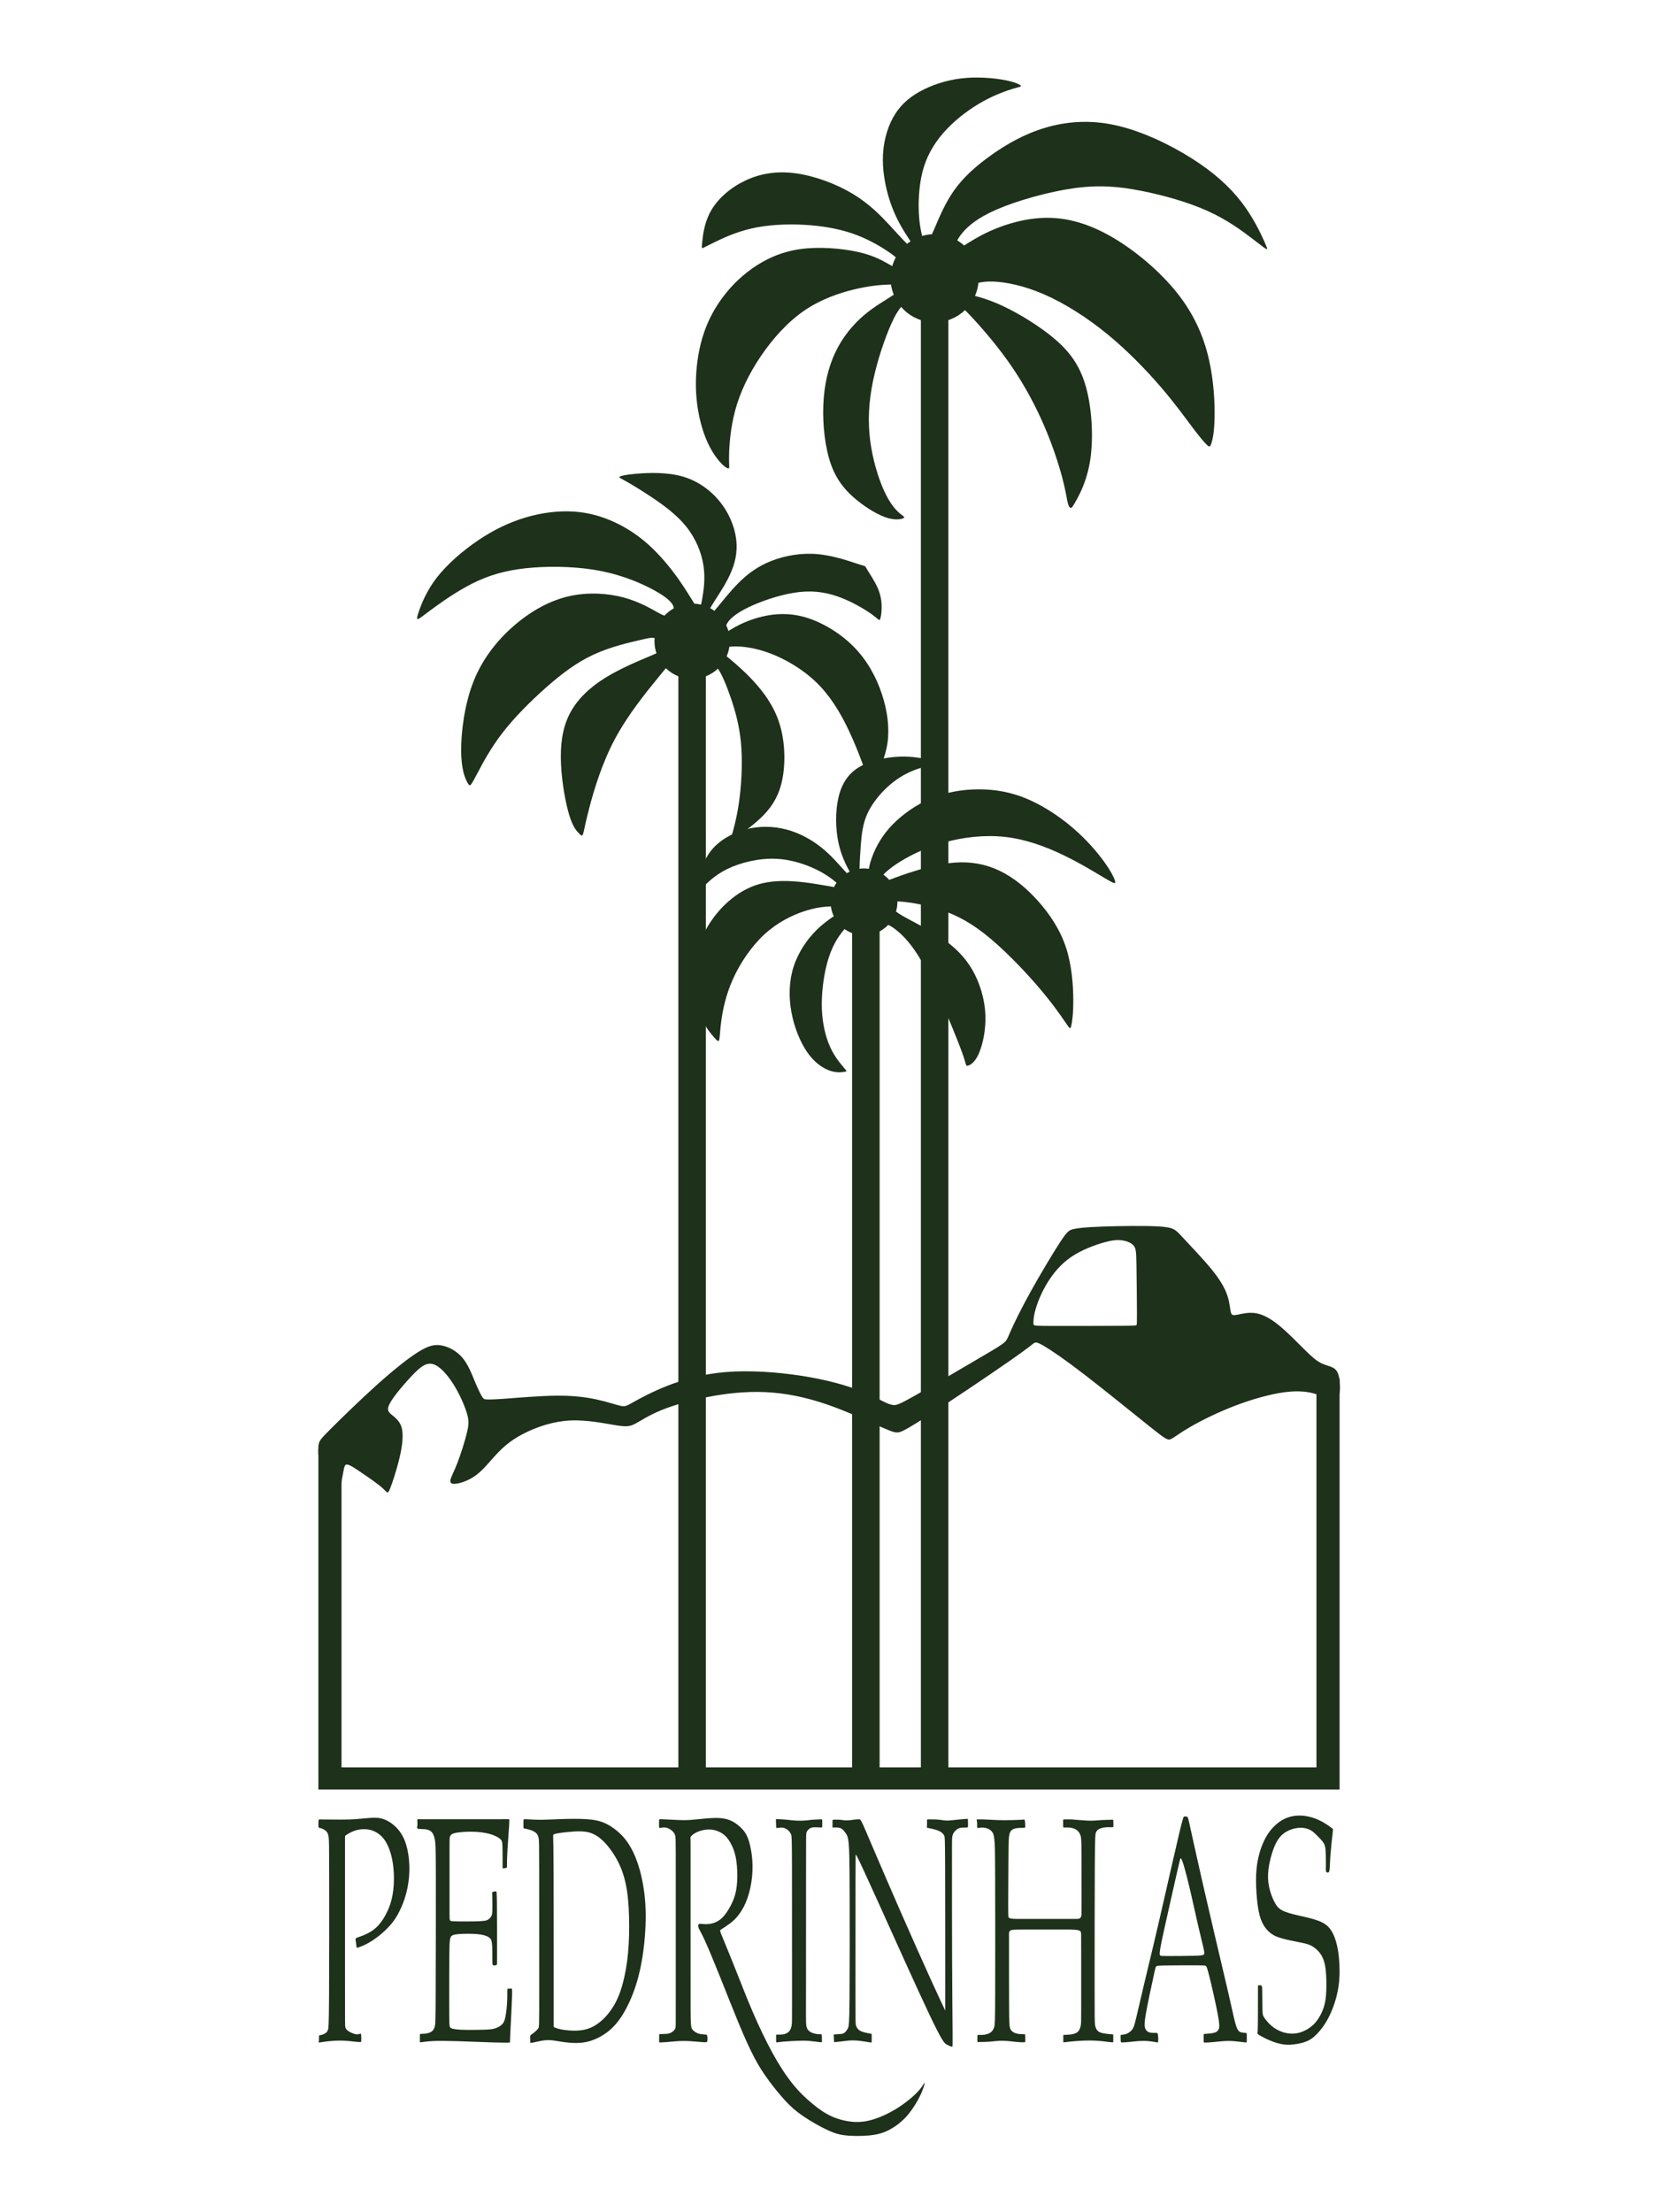 <?xml version="1.0" encoding="UTF-8" standalone="no"?>
<!-- Created with Inkscape (http://www.inkscape.org/) -->

<svg
   version="1.1"
   id="svg1"
   width="1133.858"
   height="1511.811"
   viewBox="0 0 1133.858 1511.811"
   sodipodi:docname="logo_pedrinhas_branco.svg"
   inkscape:version="1.3 (0e150ed, 2023-07-21)"
   xmlns:inkscape="http://www.inkscape.org/namespaces/inkscape"
   xmlns:sodipodi="http://sodipodi.sourceforge.net/DTD/sodipodi-0.dtd"
   xmlns:xlink="http://www.w3.org/1999/xlink"
   xmlns="http://www.w3.org/2000/svg"
   xmlns:svg="http://www.w3.org/2000/svg">
  <sodipodi:namedview
     id="namedview1"
     pagecolor="#ffffff"
     bordercolor="#000000"
     borderopacity="0.25"
     inkscape:showpageshadow="2"
     inkscape:pageopacity="0.0"
     inkscape:pagecheckerboard="true"
     inkscape:deskcolor="#d1d1d1"
     inkscape:zoom="0.15610416"
     inkscape:cx="570.13215"
     inkscape:cy="755.90554"
     inkscape:window-width="1680"
     inkscape:window-height="997"
     inkscape:window-x="0"
     inkscape:window-y="205"
     inkscape:window-maximized="1"
     inkscape:current-layer="g1">
    <inkscape:page
       x="0"
       y="0"
       inkscape:label="1"
       id="page1"
       width="1133.858"
       height="1511.811"
       margin="0"
       bleed="0" />
  </sodipodi:namedview>
  <g
     id="g1"
     inkscape:groupmode="layer"
     inkscape:label="1">
    <path
       id="path2"
       d="m 337.111,820.225 c 1.623,-0.892 2.734,-1.439 3.593,-1.702 1.373,1.482 2.976,2.748 4.752,3.742 -0.011,0.28 -0.058,0.571 -0.146,0.872 -0.641,2.163 -3.471,4.833 -9.64,8.251 -6.168,3.418 -15.675,7.584 -26.89,9.88 -11.215,2.296 -24.14,2.724 -35.061,1.922 -10.921,-0.801 -19.84,-2.83 -28.465,-6.729 -8.625,-3.898 -16.956,-9.666 -22.19,-13.458 -5.234,-3.792 -7.37,-5.608 -8.438,-6.115 -1.068,-0.507 -1.068,0.294 0.214,4.005 1.282,3.712 3.845,10.334 9.106,17.116 5.261,6.782 13.218,13.725 21.202,19.119 7.984,5.394 15.995,9.239 24.246,11.696 8.251,2.457 16.742,3.525 24.46,3.071 7.717,-0.454 14.66,-2.43 21.149,-5.421 6.489,-2.991 12.523,-6.996 18.104,-12.123 5.581,-5.127 10.708,-11.375 14.687,-16.983 3.792,-5.344 6.541,-10.106 8.224,-12.691 1.176,-0.069 2.323,-0.243 3.433,-0.513 0.163,0.716 0.354,1.701 0.6,3.085 0.641,3.605 1.656,9.907 0.667,16.716 -0.988,6.809 -3.979,14.126 -8.919,20.267 -4.94,6.142 -11.83,11.108 -17.704,15.034 -5.875,3.925 -10.735,6.809 -13.512,8.358 -2.777,1.549 -3.471,1.762 -2.804,2.163 0.667,0.4 2.697,0.988 8.625,1.495 5.928,0.507 15.755,0.934 24.086,-1.575 8.331,-2.51 15.167,-7.957 19.813,-14.34 4.647,-6.382 7.103,-13.698 7.37,-20.241 0.267,-6.542 -1.655,-12.31 -4.486,-17.811 -2.83,-5.501 -6.569,-10.735 -8.411,-13.859 -0.241,-0.408 -0.449,-0.779 -0.628,-1.118 0.736,-0.404 1.442,-0.855 2.116,-1.349 0.284,0.315 0.597,0.672 0.941,1.078 2.564,3.017 6.889,8.678 11.616,13.378 4.726,4.699 9.853,8.438 16.636,11.108 6.783,2.67 15.221,4.272 23.766,3.498 8.545,-0.774 17.197,-3.925 21.095,-5.18 3.899,-1.255 3.044,-0.614 4.086,-2.403 1.042,-1.789 3.979,-6.008 5.634,-9.8 1.655,-3.792 2.029,-7.156 2.003,-10.067 -0.027,-2.911 -0.454,-5.367 -0.881,-6.088 -0.427,-0.721 -0.854,0.294 -4.059,2.617 -3.204,2.323 -9.186,5.955 -15.568,8.464 -6.382,2.51 -13.165,3.899 -21.282,3.071 -8.118,-0.828 -17.571,-3.872 -24.273,-6.836 -6.702,-2.964 -10.654,-5.848 -12.497,-8.278 -0.535,-0.706 -0.892,-1.374 -1.116,-1.979 0.439,-0.937 0.804,-1.915 1.089,-2.927 0.649,0.318 1.646,1.021 3.338,1.968 2.911,1.629 7.878,3.979 14.099,5.447 6.222,1.469 13.699,2.056 22.083,-0.401 8.385,-2.457 17.677,-7.957 24.647,-14.98 6.97,-7.023 11.616,-15.568 14.499,-24.219 2.884,-8.652 4.006,-17.41 2.938,-25.047 -1.068,-7.637 -4.326,-14.152 -6.168,-17.517 -1.843,-3.365 -2.27,-3.578 -2.59,-3.445 -0.321,0.134 -0.534,0.614 -2.297,5.447 -1.762,4.833 -5.074,14.019 -9.293,22.777 -4.219,8.758 -9.346,17.09 -16.316,23.792 -6.969,6.702 -15.781,11.776 -23.445,14.687 -7.663,2.911 -14.179,3.658 -18.425,3.578 -0.969,-0.018 -1.819,-0.08 -2.559,-0.174 -0.253,-1.713 -0.732,-3.353 -1.404,-4.889 0.443,-0.364 0.945,-0.774 1.507,-1.239 3.391,-2.804 8.999,-7.61 14.179,-13.618 5.18,-6.008 9.933,-13.218 12.257,-22.644 2.323,-9.426 2.216,-21.069 -0.374,-29.56 -2.59,-8.492 -7.664,-13.832 -12.444,-17.945 -4.78,-4.112 -9.266,-6.996 -11.242,-7.851 -1.976,-0.855 -1.442,0.32 -0.454,3.898 0.988,3.578 2.43,9.559 3.365,17.651 0.935,8.091 1.362,18.291 0.534,27.103 -0.828,8.812 -2.911,16.235 -5.18,22.858 -2.228,6.501 -4.636,12.23 -6.618,15.014 -3.455,-3.249 -8.106,-5.24 -13.223,-5.24 -5.233,0 -9.979,2.083 -13.456,5.464 -0.714,-0.799 -2.028,-2.435 -5.208,-6.346 -4.887,-6.008 -14.179,-17.384 -20.828,-29.774 -6.649,-12.39 -10.655,-25.795 -12.951,-34.42 -2.297,-8.625 -2.884,-12.47 -3.391,-14.152 -0.507,-1.682 -0.934,-1.202 -2.11,-0.027 -1.175,1.175 -3.097,3.044 -5.02,9.293 -1.922,6.248 -3.845,16.876 -4.272,26.436 -0.427,9.56 0.641,18.051 4.326,25.368 3.685,7.316 9.987,13.458 18.078,18.532 8.091,5.074 17.971,9.079 23.525,11.429 1.197,0.507 2.193,0.936 3.017,1.312 -0.658,1.943 -1.014,4.026 -1.014,6.192 0,0.534 0.022,1.062 0.065,1.585 -1.329,0.466 -2.898,0.077 -7.568,-0.999 -5.447,-1.255 -15.114,-3.445 -23.846,-7.503 -8.732,-4.059 -16.529,-9.987 -24.487,-17.037 -7.957,-7.05 -16.075,-15.221 -22.11,-23.045 -6.035,-7.824 -9.987,-15.301 -12.363,-19.787 -2.377,-4.486 -3.178,-5.981 -3.792,-6.676 -0.614,-0.694 -1.042,-0.588 -2.136,1.629 -1.095,2.216 -2.857,6.542 -2.884,15.915 -0.027,9.373 1.682,23.792 6.542,35.809 4.86,12.016 12.871,21.629 21.549,28.919 8.678,7.29 18.025,12.257 27.691,14.366 9.666,2.11 19.653,1.362 27.584,-0.774 7.931,-2.136 13.805,-5.661 17.303,-7.584"
       style="fill:#1e311a;fill-opacity:1;fill-rule:evenodd;stroke:none"
       transform="matrix(1.333,0,0,-1.333,0,1511.811)" />
    <path
       id="path3"
       d="m 347.818,794.911 h 14.099 V 224.859 h -14.099 z"
       style="fill:#1e311a;fill-opacity:1;fill-rule:evenodd;stroke:none"
       transform="matrix(1.333,0,0,-1.333,0,1511.811)" />
    <path
       id="path4"
       d="m 436.899,671.865 h 14.099 V 224.859 h -14.099 z"
       style="fill:#1e311a;fill-opacity:1;fill-rule:evenodd;stroke:none"
       transform="matrix(1.333,0,0,-1.333,0,1511.811)" />
    <path
       id="path5"
       d="m 472.147,984.93 h 14.099 V 224.859 h -14.099 z"
       style="fill:#1e311a;fill-opacity:1;fill-rule:evenodd;stroke:none"
       transform="matrix(1.333,0,0,-1.333,0,1511.811)" />
    <path
       id="path6"
       d="m 442.988,688.924 c 0.852,0 1.689,-0.063 2.507,-0.183 0.258,1.498 0.699,3.365 1.549,5.741 1.442,4.032 4.059,9.533 8.732,14.9 4.673,5.367 11.402,10.601 18.772,14.153 7.37,3.551 15.381,5.421 23.846,5.848 8.464,0.427 17.384,-0.587 26.329,-4.032 8.945,-3.445 17.918,-9.319 25.127,-15.461 7.21,-6.141 12.657,-12.55 16.209,-17.464 3.551,-4.913 5.207,-8.331 5.661,-9.96 0.454,-1.629 -0.294,-1.469 -4.726,1.148 -4.433,2.617 -12.55,7.69 -21.683,12.097 -9.132,4.406 -19.279,8.144 -29.827,9.346 -10.548,1.202 -21.496,-0.134 -30.815,-2.671 -9.319,-2.537 -17.01,-6.275 -22.404,-9.533 -4.8,-2.899 -7.781,-5.417 -9.339,-7.103 1.094,-0.78 2.091,-1.685 2.973,-2.693 1.865,0.597 4.543,1.764 10.318,3.655 5.875,1.923 14.954,4.593 23.312,5.207 8.358,0.614 15.995,-0.828 23.098,-4.246 7.103,-3.418 13.672,-8.812 19.627,-15.488 5.955,-6.676 11.296,-14.633 14.313,-23.819 3.018,-9.186 3.712,-19.6 3.738,-26.89 0.027,-7.29 -0.614,-11.456 -1.068,-13.325 -0.454,-1.869 -0.721,-1.442 -3.071,2.003 -2.35,3.445 -6.782,9.907 -14.259,18.585 -7.477,8.678 -17.998,19.573 -27.237,26.783 -9.239,7.21 -17.197,10.735 -24.914,13.005 -7.717,2.27 -15.194,3.284 -19.199,3.471 -0.148,0.007 -0.291,0.012 -0.43,0.017 10e-4,-0.077 0.003,-0.155 0.003,-0.233 0,-1.727 -0.256,-3.394 -0.731,-4.965 0.823,-0.619 1.86,-1.308 3.171,-2.083 4.7,-2.777 12.906,-6.635 19.706,-11.155 6.8,-4.519 12.194,-9.7 16.146,-16.455 3.952,-6.756 6.462,-15.087 6.809,-23.151 0.347,-8.064 -1.469,-15.862 -3.525,-20.321 -2.056,-4.46 -4.352,-5.581 -5.421,-5.848 -1.068,-0.267 -0.908,0.32 -1.762,3.124 -0.854,2.804 -2.724,7.824 -6.622,17.304 -3.898,9.479 -9.826,23.418 -15.087,32.631 -5.261,9.212 -9.854,13.698 -12.978,16.235 -1.78,1.445 -3.084,2.258 -4.409,2.892 -3.123,-3.293 -7.541,-5.348 -12.438,-5.348 -3.72,0 -7.162,1.185 -9.972,3.198 -0.95,-1.108 -1.921,-2.345 -2.848,-3.706 -2.51,-3.685 -4.7,-8.278 -6.329,-14.713 -1.629,-6.436 -2.697,-14.713 -2.457,-22.19 0.241,-7.477 1.789,-14.152 3.952,-19.173 2.163,-5.02 4.94,-8.385 6.516,-10.281 1.575,-1.896 1.949,-2.323 2.109,-2.59 0.16,-0.267 0.107,-0.374 -1.255,-0.588 -1.362,-0.213 -4.032,-0.534 -7.477,0.721 -3.444,1.255 -7.663,4.085 -11.322,9.346 -3.658,5.261 -6.756,12.951 -8.171,20.828 -1.415,7.877 -1.148,15.941 1.228,23.231 2.377,7.29 6.863,13.806 11.616,18.532 3.129,3.112 6.375,5.448 8.927,7.161 -0.746,1.566 -1.261,3.263 -1.502,5.046 -3.222,-0.12 -7.872,-0.579 -13.674,-2.488 -6.248,-2.056 -13.832,-5.795 -20.481,-11.936 -6.649,-6.142 -12.364,-14.687 -15.995,-22.724 -3.632,-8.038 -5.18,-15.568 -5.955,-20.989 -0.774,-5.421 -0.774,-8.732 -1.095,-10.12 -0.32,-1.389 -0.961,-0.855 -2.911,1.388 -1.949,2.243 -5.207,6.195 -7.29,12.497 -2.083,6.302 -2.99,14.953 -2.243,23.258 0.748,8.305 3.152,16.262 8.599,24.086 5.448,7.824 13.938,15.514 24.299,18.452 10.36,2.937 22.59,1.121 30.147,-0.107 3.769,-0.613 6.375,-1.079 8.204,-1.423 0.382,0.775 0.822,1.516 1.312,2.219 -1.817,1.584 -4.551,3.724 -8.661,5.907 -5.581,2.964 -13.698,6.008 -22.43,6.382 -8.732,0.374 -18.078,-1.923 -24.754,-5.154 -6.676,-3.231 -10.681,-7.397 -13.004,-9.853 -2.323,-2.457 -2.964,-3.204 -3.124,-2.777 -0.16,0.427 0.16,2.03 1.068,6.088 0.908,4.059 2.404,10.574 6.489,15.781 4.086,5.207 10.761,9.105 17.756,10.975 6.996,1.869 14.313,1.709 21.042,-0.08 6.729,-1.789 12.871,-5.207 17.883,-9.226 5.013,-4.019 8.895,-8.641 11.512,-11.524 0.552,-0.608 1.047,-1.139 1.491,-1.601 0.467,0.28 0.949,0.538 1.443,0.773 -1.617,2.974 -4.269,8.058 -5.706,14.69 -1.522,7.023 -1.682,15.781 -0.134,22.858 1.549,7.076 4.806,12.47 10.601,15.995 5.795,3.525 14.126,5.18 20.962,5.421 6.836,0.24 12.177,-0.935 15.194,-1.709 3.018,-0.774 3.712,-1.148 3.685,-1.468 -0.027,-0.321 -0.774,-0.588 -2.937,-1.148 -2.163,-0.561 -5.741,-1.415 -9.613,-3.044 -3.872,-1.629 -8.037,-4.032 -12.203,-7.771 -4.165,-3.738 -8.331,-8.812 -10.708,-13.992 -2.377,-5.18 -2.964,-10.467 -3.391,-15.781 -0.375,-4.668 -0.627,-9.355 -0.664,-12.544 0.742,0.098 1.5,0.15 2.269,0.15"
       style="fill:#1e311a;fill-opacity:1;fill-rule:evenodd;stroke:none"
       transform="matrix(1.333,0,0,-1.333,0,1511.811)" />
    <path
       id="path7"
       d="m 490.799,1010.884 c 1.256,-0.754 2.433,-1.626 3.515,-2.601 3.006,1.882 7.644,4.889 13.878,7.648 7.904,3.498 18.372,6.596 29.079,6.542 10.708,-0.054 21.656,-3.258 33.379,-10.148 11.723,-6.889 24.22,-17.463 32.898,-28.385 8.679,-10.921 13.539,-22.19 16.209,-33.672 2.67,-11.482 3.151,-23.178 2.964,-30.708 -0.187,-7.53 -1.041,-10.895 -1.629,-12.71 -0.587,-1.816 -0.908,-2.083 -2.27,-0.801 -1.362,1.282 -3.765,4.112 -7.504,9.079 -3.738,4.967 -8.812,12.07 -16.155,20.615 -7.343,8.545 -16.956,18.532 -27.424,27.104 -10.467,8.572 -21.79,15.728 -32.15,20.267 -10.361,4.54 -19.76,6.462 -26.356,6.676 -3.089,0.1 -5.563,-0.175 -7.568,-0.633 -0.245,-2.372 -0.857,-4.636 -1.778,-6.733 2.814,-0.733 6.608,-1.81 11.269,-3.796 8.144,-3.471 18.932,-9.72 27.317,-16.369 8.385,-6.649 14.366,-13.698 17.811,-24.753 3.445,-11.055 4.352,-26.115 2.964,-37.25 -1.388,-11.135 -5.074,-18.345 -7.183,-22.217 -2.11,-3.872 -2.643,-4.406 -3.177,-4.272 -0.534,0.134 -1.068,0.935 -1.575,3.204 -0.507,2.27 -0.988,6.008 -2.777,12.684 -1.789,6.676 -4.887,16.289 -9.186,26.249 -4.299,9.96 -9.8,20.267 -16.262,29.8 -6.462,9.533 -13.886,18.292 -19.76,24.7 -1.613,1.76 -3.11,3.343 -4.543,4.745 -4.054,-3.866 -9.544,-6.24 -15.588,-6.24 -6.863,0 -13.011,3.062 -17.154,7.893 -1.772,-2.057 -3.345,-4.828 -5.092,-8.747 -3.284,-7.37 -7.183,-18.799 -9.373,-29.426 -2.19,-10.628 -2.67,-20.455 -1.442,-30.174 1.228,-9.72 4.166,-19.333 7.077,-25.768 2.911,-6.435 5.794,-9.693 7.824,-11.482 2.029,-1.789 3.204,-2.11 2.296,-2.644 -0.908,-0.534 -3.898,-1.282 -8.331,0.053 -4.433,1.335 -10.307,4.753 -15.648,9.106 -5.34,4.352 -10.147,9.64 -13.218,18.131 -3.071,8.492 -4.406,20.187 -4.005,30.575 0.401,10.387 2.537,19.466 6.222,27.183 3.685,7.717 8.919,14.073 14.606,18.906 5.688,4.833 11.829,8.144 15.167,10.441 l 0.12,0.083 c -0.668,1.654 -1.147,3.405 -1.408,5.226 -0.395,-0.002 -0.819,-0.009 -1.276,-0.022 -3.765,-0.107 -9.693,-0.587 -17.41,-2.43 -7.717,-1.842 -17.224,-5.047 -25.795,-10.921 -8.572,-5.875 -16.209,-14.42 -22.27,-23.365 -6.061,-8.946 -10.547,-18.292 -13.084,-27.558 -2.537,-9.266 -3.124,-18.452 -3.204,-23.579 -0.08,-5.127 0.347,-6.195 -0.187,-6.355 -0.534,-0.16 -2.029,0.587 -4.246,3.018 -2.216,2.43 -5.154,6.542 -7.583,12.63 -2.43,6.088 -4.353,14.152 -4.86,22.777 -0.507,8.625 0.401,17.811 2.457,25.849 2.056,8.037 5.261,14.927 9.64,21.282 4.38,6.355 9.933,12.177 16.716,16.957 6.782,4.78 14.793,8.518 24.593,9.88 9.8,1.362 21.389,0.347 29.394,-1.422 8.005,-1.769 12.427,-4.292 15.818,-6.215 0.687,-0.389 1.331,-0.753 1.93,-1.085 0.449,1.574 1.065,3.079 1.826,4.492 -1.189,1.05 -2.766,2.215 -4.909,3.615 -4.085,2.671 -10.227,6.195 -17.517,8.678 -7.29,2.483 -15.728,3.925 -24.754,4.406 -9.025,0.481 -18.639,3e-4 -26.943,-1.922 -8.304,-1.923 -15.301,-5.287 -19.306,-7.263 -4.006,-1.976 -5.02,-2.563 -5.554,-2.751 -0.534,-0.187 -0.587,0.027 -0.24,3.418 0.347,3.391 1.095,9.96 4.62,15.995 3.525,6.035 9.827,11.536 17.223,15.087 7.397,3.551 15.888,5.154 25.741,3.872 9.854,-1.282 21.069,-5.447 29.614,-10.601 8.545,-5.154 14.419,-11.295 18.932,-16.155 3.998,-4.306 6.927,-7.605 8.862,-9.453 0.572,0.459 1.166,0.891 1.782,1.294 -0.291,0.443 -0.632,0.958 -1.03,1.564 -2.056,3.124 -5.634,8.625 -8.412,15.861 -2.777,7.237 -4.753,16.209 -4.753,24.406 0,8.198 1.976,15.621 5.127,21.416 3.151,5.795 7.477,9.96 13.485,13.351 6.008,3.391 13.699,6.008 21.709,6.943 8.011,0.935 16.342,0.187 21.736,-0.801 5.394,-0.988 7.851,-2.216 8.572,-2.831 0.721,-0.614 -0.294,-0.614 -3.712,-1.629 -3.418,-1.014 -9.239,-3.044 -15.514,-6.515 -6.275,-3.471 -13.004,-8.385 -18.452,-14.073 -5.447,-5.688 -9.613,-12.149 -11.936,-19.6 -2.323,-7.45 -2.804,-15.888 -2.617,-22.137 0.187,-6.248 1.042,-10.307 1.709,-13.111 l 0.023,-0.097 c 1.609,0.476 3.293,0.777 5.03,0.882 0.38,0.815 0.794,1.743 1.249,2.794 2.163,4.994 5.234,12.737 10,19.52 4.766,6.783 11.228,12.604 19.026,18.158 7.797,5.554 16.93,10.842 27.558,14.046 10.628,3.204 22.751,4.326 36.102,1.415 13.351,-2.911 27.931,-9.853 39.28,-17.037 11.349,-7.183 19.466,-14.606 25.421,-22.323 5.955,-7.717 9.747,-15.728 11.642,-19.947 1.896,-4.219 1.896,-4.646 0.935,-4.086 -0.961,0.561 -2.884,2.11 -7.557,5.661 -4.673,3.551 -12.096,9.106 -22.163,13.672 -10.067,4.566 -22.777,8.144 -34.18,10.387 -11.402,2.243 -21.496,3.151 -34.527,1.335 -13.031,-1.816 -28.999,-6.355 -39.36,-10.815 -10.361,-4.459 -15.114,-8.838 -17.811,-12.07 -1.275,-1.528 -2.091,-2.799 -2.627,-3.872"
       style="fill:#1e311a;fill-opacity:1;fill-rule:evenodd;stroke:none"
       transform="matrix(1.333,0,0,-1.333,0,1511.811)" />
    <path
       id="path8"
       d="m 169.493,359.442 c -2.19,0.694 -4.219,12.283 -5.287,19.947 -1.068,7.663 -1.175,11.402 -0.908,13.698 0.267,2.296 0.908,3.151 6.088,8.331 5.181,5.18 14.9,14.687 23.499,22.43 8.598,7.744 16.075,13.725 21.416,17.09 5.34,3.365 8.545,4.112 12.177,3.418 3.631,-0.694 7.69,-2.83 10.628,-6.302 2.937,-3.472 4.753,-8.278 6.302,-12.016 1.548,-3.739 2.83,-6.409 3.685,-7.797 0.855,-1.389 1.282,-1.496 2.564,-1.549 1.282,-0.053 3.418,-0.053 9.933,0.427 6.515,0.481 17.41,1.442 26.062,1.496 8.652,0.053 15.06,-0.801 20.401,-1.976 5.34,-1.175 9.613,-2.67 12.07,-3.204 2.457,-0.534 3.098,-0.107 6.515,1.816 3.418,1.923 9.613,5.341 17.677,8.492 8.064,3.151 17.998,6.035 29.907,6.996 11.909,0.961 25.795,-3e-4 37.598,-1.763 11.803,-1.762 21.522,-4.326 28.572,-6.836 7.05,-2.51 11.429,-4.967 14.312,-6.409 2.884,-1.442 4.273,-1.869 5.608,-1.923 1.335,-0.053 2.617,0.267 9.773,4.273 7.156,4.005 20.188,11.696 29.213,16.983 9.025,5.287 14.046,8.171 16.556,9.987 2.51,1.815 2.51,2.563 4.272,6.569 1.762,4.005 5.287,11.269 10.254,20.241 4.967,8.972 11.375,19.653 15.06,25.314 3.685,5.661 4.646,6.302 6.889,6.836 2.243,0.534 5.768,0.961 14.473,1.282 8.705,0.321 22.59,0.534 29.907,0.054 7.317,-0.481 8.064,-1.656 11.803,-5.714 3.739,-4.059 10.468,-11.002 14.954,-16.556 4.486,-5.554 6.729,-9.72 7.904,-13.351 1.175,-3.632 1.282,-6.729 1.709,-8.331 0.427,-1.602 1.175,-1.709 3.311,-1.282 2.136,0.427 5.661,1.389 9.4,0.801 3.738,-0.587 7.69,-2.724 12.176,-6.409 4.486,-3.685 9.506,-8.919 13.191,-12.55 3.685,-3.632 6.035,-5.661 8.598,-6.836 2.563,-1.175 5.34,-1.495 6.943,-3.044 1.602,-1.549 2.03,-4.326 2.243,-6.996 0.214,-2.671 0.214,-5.234 -0.854,-6.676 -1.068,-1.442 -3.204,-1.762 -5.127,-1.335 -1.922,0.427 -3.631,1.602 -6.889,2.564 -3.258,0.961 -8.064,1.709 -15.167,0.801 -7.103,-0.908 -16.503,-3.471 -25.475,-6.889 -8.972,-3.418 -17.517,-7.691 -23.071,-10.895 -5.554,-3.204 -8.118,-5.34 -9.827,-6.195 -1.709,-0.855 -2.564,-0.427 -10.468,5.875 -7.904,6.302 -22.857,18.478 -33.592,26.756 -10.735,8.278 -17.25,12.657 -20.935,14.847 -3.685,2.189 -4.539,2.189 -5.447,1.602 -0.908,-0.587 -1.869,-1.762 -12.764,-9.346 -10.895,-7.583 -31.723,-21.576 -42.885,-28.732 -11.162,-7.157 -12.657,-7.477 -13.886,-7.637 -1.228,-0.161 -2.189,-0.161 -8.278,2.51 -6.088,2.67 -17.303,8.011 -28.145,11.749 -10.841,3.738 -21.309,5.875 -31.616,6.355 -10.307,0.48 -20.453,-0.695 -29.746,-2.51 -9.293,-1.816 -17.732,-4.273 -23.927,-6.836 -6.195,-2.564 -10.147,-5.234 -12.925,-6.729 -2.777,-1.496 -4.379,-1.816 -9.827,-0.961 -5.447,0.854 -14.74,2.884 -23.445,2.51 -8.705,-0.374 -16.823,-3.151 -22.964,-6.141 -6.141,-2.991 -10.307,-6.195 -14.099,-10.094 -3.792,-3.899 -7.21,-8.492 -11.055,-11.482 -3.845,-2.991 -8.117,-4.38 -10.628,-4.7 -2.51,-0.321 -3.258,0.427 -2.937,1.976 0.32,1.549 1.709,3.898 3.471,8.438 1.762,4.539 3.899,11.269 4.967,15.701 1.068,4.433 1.068,6.569 -0.16,10.467 -1.228,3.899 -3.685,9.56 -6.836,14.526 -3.151,4.967 -6.996,9.239 -10.414,10.2 -3.418,0.961 -6.409,-1.388 -10.467,-5.607 -4.059,-4.219 -9.186,-10.307 -11.322,-13.939 -2.136,-3.631 -1.282,-4.806 0.427,-6.248 1.709,-1.442 4.272,-3.151 5.287,-6.676 1.015,-3.525 0.481,-8.865 -0.961,-15.114 -1.442,-6.249 -3.792,-13.405 -5.02,-16.396 -1.228,-2.991 -1.335,-1.816 -3.738,0.374 -2.403,2.189 -7.103,5.394 -10.788,7.904 -3.685,2.51 -6.355,4.326 -7.69,4.219 -1.335,-0.107 -1.335,-2.136 -2.51,-8.251 -1.175,-6.115 -3.525,-16.315 -5.715,-15.621 z m 371.168,94.93 c 8.705,-0.027 25.047,0.027 33.352,0.08 8.305,0.054 8.572,0.107 8.732,0.454 0.16,0.347 0.213,0.988 0.187,6.916 -0.027,5.928 -0.134,17.143 -0.24,23.712 -0.107,6.569 -0.213,8.491 -1.389,9.933 -1.175,1.442 -3.418,2.403 -5.875,2.777 -2.457,0.374 -5.127,0.161 -9.773,-1.175 -4.646,-1.335 -11.268,-3.792 -16.529,-7.397 -5.261,-3.605 -9.159,-8.358 -12.097,-13.164 -2.937,-4.807 -4.913,-9.667 -5.955,-13.165 -1.041,-3.498 -1.148,-5.634 -1.202,-6.863 -0.053,-1.228 -0.053,-1.549 0.48,-1.763 0.534,-0.213 1.602,-0.32 10.307,-0.347"
       style="fill:#1e311a;fill-opacity:1;fill-rule:evenodd;stroke:none"
       transform="matrix(1.333,0,0,-1.333,0,1511.811)" />
    <path
       id="path9"
       d="M 163.245,216.689 H 686.834 V 427.535 H 674.978 V 228.064 H 175.1 v 162.861 h -11.856 z"
       style="fill:#1e311a;fill-opacity:1;fill-rule:evenodd;stroke:none"
       transform="matrix(1.333,0,0,-1.333,0,1511.811)" />
    <path
       id="path10"
       d="m 175.067,201.288 c -2.976,-0.012 -6.787,0.012 -8.86,0.048 -2.072,0.036 -2.406,0.085 -2.601,0.012 -0.195,-0.073 -0.25,-0.266 -0.292,-0.665 -0.042,-0.399 -0.069,-1.003 -0.069,-1.631 0,-0.628 0.028,-1.281 0.111,-1.619 0.084,-0.338 0.223,-0.362 0.515,-0.41 0.292,-0.049 0.737,-0.121 1.391,-0.411 0.654,-0.29 1.516,-0.797 2.114,-1.438 0.598,-0.64 0.932,-1.413 1.126,-2.912 0.195,-1.498 0.251,-3.721 0.278,-19.876 0.028,-16.154 0.028,-46.24 -0.07,-61.706 -0.097,-15.466 -0.292,-16.312 -0.514,-17 -0.223,-0.689 -0.473,-1.221 -1.044,-1.679 -0.57,-0.459 -1.46,-0.846 -2.1,-1.039 -0.64,-0.193 -1.029,-0.193 -1.238,-0.266 -0.209,-0.073 -0.237,-0.218 -0.251,-0.363 -0.014,-0.145 -0.014,-0.29 -0.014,-0.761 0,-0.471 0,-1.269 -0.042,-1.704 -0.042,-0.435 -0.125,-0.507 -0.167,-0.592 -0.042,-0.085 -0.042,-0.181 0.084,-0.23 0.125,-0.048 0.375,-0.048 1.057,0.06 0.682,0.109 1.794,0.326 3.686,0.532 1.891,0.205 4.562,0.398 7.149,0.338 2.587,-0.06 5.091,-0.375 6.718,-0.556 1.628,-0.181 2.379,-0.23 2.768,-0.157 0.39,0.072 0.417,0.266 0.431,0.568 0.014,0.302 0.014,0.713 0.014,1.232 0,0.52 0,1.148 -0.04,1.592 -0.04,0.444 -0.12,0.704 -0.23,0.818 -0.109,0.114 -0.247,0.082 -0.61,-0.048 -0.363,-0.13 -0.952,-0.358 -1.942,-0.182 -0.99,0.176 -2.38,0.756 -3.354,1.336 -0.973,0.58 -1.53,1.16 -1.822,1.764 -0.292,0.604 -0.32,1.232 -0.334,3.552 -0.014,2.32 -0.014,6.332 -0.014,21.942 0,15.611 0,42.821 0,56.788 0,13.967 0,14.692 0,15.188 0,0.495 0,0.761 0.028,0.954 0.028,0.193 0.084,0.314 1.03,0.906 0.946,0.592 2.782,1.655 4.896,2.223 2.114,0.568 4.506,0.64 6.593,0.193 2.087,-0.447 3.866,-1.414 5.313,-2.597 1.446,-1.184 2.559,-2.586 3.588,-4.556 1.03,-1.97 1.976,-4.507 2.629,-7.6 0.654,-3.093 1.015,-6.742 1.002,-10.488 -0.014,-3.746 -0.404,-7.588 -1.377,-11.164 -0.974,-3.577 -2.531,-6.887 -4.228,-9.497 -1.697,-2.61 -3.533,-4.519 -5.661,-5.945 -2.128,-1.425 -4.548,-2.368 -5.995,-2.9 -1.447,-0.532 -1.919,-0.653 -2.17,-0.834 -0.25,-0.181 -0.278,-0.423 -0.223,-0.93 0.056,-0.508 0.195,-1.281 0.278,-1.994 0.084,-0.713 0.111,-1.365 0.209,-1.692 0.098,-0.326 0.265,-0.326 0.585,-0.254 0.32,0.072 0.793,0.217 2.045,0.737 1.251,0.52 3.283,1.414 5.87,3.142 2.587,1.728 5.73,4.289 8.22,7.02 2.49,2.731 4.325,5.63 5.869,8.965 1.544,3.335 2.796,7.105 3.561,10.959 0.765,3.854 1.043,7.793 0.903,11.587 -0.139,3.794 -0.695,7.443 -1.682,10.585 -0.987,3.141 -2.406,5.775 -4.368,7.963 -1.961,2.187 -4.465,3.927 -6.801,4.809 -2.337,0.882 -4.506,0.906 -6.927,0.761 -2.42,-0.145 -5.09,-0.459 -7.497,-0.64 -2.406,-0.182 -4.548,-0.23 -7.525,-0.242"
       style="fill:#1e311a;fill-opacity:1;fill-rule:evenodd;stroke:none"
       transform="matrix(1.333,0,0,-1.333,0,1511.811)" />
    <path
       id="path11"
       d="m 243.219,201.469 c -6.426,0 -14.882,0 -19.806,0 -4.924,0 -6.315,0 -7.205,0 -0.89,0 -1.28,0 -1.558,0 -0.278,0 -0.445,0 -0.542,0 -0.097,0 -0.125,0 -0.139,-0.121 -0.014,-0.121 -0.014,-0.363 0.014,-0.87 0.028,-0.508 0.084,-1.281 0.032,-1.924 -0.051,-0.644 -0.21,-1.158 -0.149,-1.485 0.061,-0.327 0.341,-0.468 0.782,-0.538 0.441,-0.07 1.043,-0.07 1.816,-0.093 0.774,-0.024 1.72,-0.069 2.637,-0.298 0.918,-0.229 1.808,-0.639 2.49,-1.534 0.681,-0.894 1.155,-2.272 1.446,-4.011 0.292,-1.74 0.403,-3.842 0.431,-18.958 0.028,-15.116 -0.028,-43.244 -0.083,-58.202 -0.056,-14.958 -0.111,-16.747 -0.445,-18.112 -0.334,-1.365 -0.946,-2.308 -1.961,-2.9 -1.015,-0.592 -2.434,-0.834 -3.45,-0.918 -1.015,-0.085 -1.627,-0.012 -1.933,-0.085 -0.306,-0.073 -0.306,-0.29 -0.306,-0.725 0,-0.435 0,-1.088 0,-1.643 0,-0.556 0,-1.015 -0.022,-1.315 -0.022,-0.3 -0.066,-0.441 0.018,-0.526 0.084,-0.085 0.294,-0.112 1.331,0.019 1.037,0.131 2.901,0.421 5.835,0.542 2.935,0.121 6.941,0.072 12.449,-0.097 5.508,-0.169 12.518,-0.459 17.122,-0.604 4.604,-0.145 6.802,-0.145 7.984,-0.145 1.183,0 1.349,0 1.432,0.229 0.084,0.23 0.084,0.689 0.084,1.184 0,0.495 0,1.027 0.223,5.437 0.223,4.41 0.668,12.699 0.796,16.821 0.128,4.122 -0.06,4.079 -0.283,4.056 -0.223,-0.022 -0.479,-0.022 -0.83,-0.022 -0.351,0 -0.796,0 -1.041,-0.073 -0.245,-0.073 -0.29,-0.218 -0.29,-1.308 0,-1.09 0.045,-3.123 -0.114,-5.844 -0.158,-2.721 -0.52,-6.128 -1.076,-8.218 -0.556,-2.091 -1.308,-2.864 -2.253,-3.54 -0.945,-0.677 -2.086,-1.257 -3.477,-1.595 -1.39,-0.338 -3.032,-0.435 -5.994,-0.507 -2.962,-0.073 -7.247,-0.121 -10.181,-0.012 -2.934,0.108 -4.52,0.375 -5.41,0.701 -0.89,0.326 -1.085,0.713 -1.183,2.598 -0.097,1.885 -0.097,5.268 -0.097,12.482 0,7.213 0,18.256 0.092,24.075 0.092,5.819 0.275,6.413 0.428,6.932 0.153,0.519 0.276,0.965 0.741,1.357 0.465,0.392 1.272,0.73 3.747,0.923 2.476,0.193 6.62,0.241 9.541,-0.036 2.921,-0.278 4.618,-0.882 5.675,-1.547 1.057,-0.665 1.475,-1.389 1.683,-3.117 0.209,-1.728 0.209,-4.459 0.209,-6.428 0,-1.97 0,-3.178 0.053,-3.861 0.052,-0.683 0.158,-0.842 0.242,-0.937 0.085,-0.095 0.148,-0.127 0.235,-0.143 0.087,-0.016 0.196,-0.016 0.348,-0.016 0.152,0 0.347,0 0.558,0.027 0.211,0.026 0.439,0.079 0.605,0.151 0.166,0.072 0.27,0.163 0.323,0.376 0.052,0.213 0.052,0.55 0.052,6.796 0,6.246 0,18.401 -0.068,24.494 -0.068,6.093 -0.202,6.125 -0.354,6.14 -0.152,0.016 -0.321,0.016 -0.583,-0.025 -0.261,-0.041 -0.614,-0.123 -0.866,-0.182 -0.252,-0.059 -0.403,-0.094 -0.5,-0.143 -0.096,-0.05 -0.139,-0.113 -0.138,-0.566 0.002,-0.453 0.048,-1.294 0.085,-2.923 0.037,-1.629 0.065,-4.045 0.023,-5.676 -0.042,-1.631 -0.153,-2.477 -0.528,-3.202 -0.376,-0.725 -1.016,-1.329 -1.6,-1.716 -0.584,-0.387 -1.113,-0.556 -2.1,-0.689 -0.987,-0.133 -2.433,-0.23 -5.132,-0.278 -2.698,-0.048 -6.649,-0.048 -8.916,-0.012 -2.267,0.036 -2.851,0.109 -3.185,0.314 -0.334,0.205 -0.417,0.544 -0.459,1.329 -0.042,0.785 -0.042,2.018 -0.042,8.675 0,6.658 0,18.74 0,25.168 0,6.428 0,7.201 0.195,7.854 0.195,0.653 0.585,1.184 1.349,1.558 0.765,0.374 1.906,0.592 3.658,0.785 1.752,0.193 4.117,0.362 6.829,0.29 2.712,-0.073 5.772,-0.387 8.262,-1.039 2.49,-0.652 4.41,-1.643 5.466,-2.477 1.057,-0.834 1.252,-1.511 1.349,-3.456 0.097,-1.946 0.097,-5.159 0.097,-7.141 0,-1.982 0,-2.731 0,-3.311 0,-0.58 0,-0.991 0.056,-1.196 0.056,-0.205 0.167,-0.205 0.431,-0.157 0.264,0.048 0.681,0.145 1.001,0.194 0.32,0.049 0.543,0.049 0.654,0.157 0.111,0.108 0.111,0.326 0.111,1.486 0,1.16 0,3.262 0.223,7.201 0.223,3.938 0.667,9.714 0.862,12.711 0.195,2.997 0.139,3.214 0.014,3.335 -0.125,0.121 -0.32,0.145 -0.765,0.145 -0.445,0 -1.14,-0.024 -3.686,-0.036 -2.546,-0.012 -6.941,-0.012 -13.367,-0.012"
       style="fill:#1e311a;fill-opacity:1;fill-rule:evenodd;stroke:none"
       transform="matrix(1.333,0,0,-1.333,0,1511.811)" />
    <path
       id="path12"
       d="m 317.994,194.039 c -2.142,2.054 -4.729,3.963 -7.441,5.244 -2.712,1.281 -5.549,1.933 -9.708,2.211 -4.159,0.278 -9.639,0.181 -13.756,0.036 -4.117,-0.145 -6.871,-0.339 -9.542,-0.351 -2.67,-0.012 -5.257,0.157 -6.76,0.242 -1.502,0.085 -1.919,0.085 -2.142,0.012 -0.223,-0.073 -0.25,-0.218 -0.264,-0.641 -0.014,-0.423 -0.014,-1.124 -0.014,-1.776 0,-0.652 0,-1.257 0.014,-1.631 0.014,-0.374 0.042,-0.52 0.209,-0.604 0.167,-0.085 0.473,-0.109 1.14,-0.242 0.667,-0.133 1.697,-0.374 2.671,-0.737 0.974,-0.362 1.892,-0.846 2.546,-1.486 0.654,-0.64 1.043,-1.438 1.252,-2.719 0.209,-1.281 0.236,-3.045 0.251,-17.121 0.014,-14.077 0.014,-40.465 0.014,-55.749 0,-15.285 0,-19.465 -0.07,-21.725 -0.069,-2.26 -0.208,-2.598 -0.723,-3.178 -0.515,-0.58 -1.405,-1.401 -2.1,-1.945 -0.695,-0.544 -1.196,-0.81 -1.446,-1.051 -0.25,-0.242 -0.25,-0.459 -0.25,-0.785 0,-0.326 0,-0.761 0,-1.293 0,-0.532 0,-1.16 0,-1.498 0,-0.338 0,-0.387 0.167,-0.411 0.167,-0.024 0.501,-0.024 1.447,0.169 0.946,0.193 2.503,0.58 4.019,0.858 1.516,0.278 2.991,0.447 4.688,0.339 1.697,-0.109 3.616,-0.495 5.758,-0.822 2.142,-0.327 4.506,-0.592 6.927,-0.628 2.42,-0.036 4.896,0.157 7.691,1.015 2.796,0.858 5.911,2.381 8.735,4.507 2.824,2.126 5.355,4.857 7.859,8.869 2.504,4.011 4.98,9.303 6.885,15.272 1.906,5.969 3.241,12.614 4.075,19.743 0.835,7.129 1.168,14.741 0.765,21.592 -0.403,6.851 -1.544,12.941 -2.893,17.786 -1.349,4.845 -2.907,8.445 -4.534,11.346 -1.627,2.9 -3.325,5.099 -5.466,7.153 z m -34.16,-20.891 c 0.056,-15.599 0.056,-44.839 0.056,-59.99 0,-15.152 0,-16.215 0,-16.904 0,-0.689 0,-1.003 0.059,-1.19 0.06,-0.187 0.179,-0.247 0.736,-0.465 0.556,-0.218 1.55,-0.592 3.27,-0.913 1.721,-0.321 4.169,-0.586 6.519,-0.598 2.35,-0.012 4.604,0.23 6.732,0.894 2.128,0.664 4.131,1.752 6.12,3.311 1.989,1.558 3.964,3.588 5.814,6.186 1.85,2.598 3.575,5.763 5.035,10.053 1.461,4.289 2.657,9.702 3.394,15.369 0.737,5.666 1.016,11.587 1.016,17.798 0,6.21 -0.278,12.711 -1.141,18.281 -0.862,5.57 -2.308,10.21 -4.409,14.414 -2.1,4.205 -4.855,7.975 -7.414,10.56 -2.559,2.586 -4.923,3.987 -7.427,4.689 -2.503,0.701 -5.146,0.701 -7.928,0.531 -2.782,-0.169 -5.702,-0.507 -7.455,-0.773 -1.753,-0.266 -2.337,-0.459 -2.671,-0.592 -0.333,-0.133 -0.417,-0.206 -0.473,-0.387 -0.056,-0.181 -0.083,-0.471 -0.041,-1.595 0.041,-1.124 0.153,-3.082 0.208,-18.68"
       style="fill:#1e311a;fill-opacity:1;fill-rule:evenodd;stroke:none"
       transform="matrix(1.333,0,0,-1.333,0,1511.811)" />
    <path
       id="path13"
       d="m 380.833,196.13 c -1.669,1.897 -4.201,3.999 -7.177,5.051 -2.976,1.051 -6.398,1.051 -9.861,0.822 -3.463,-0.229 -6.968,-0.689 -9.681,-0.882 -2.712,-0.193 -4.631,-0.121 -6.328,-0.048 -1.697,0.072 -3.171,0.145 -4.618,0.217 -1.446,0.073 -2.865,0.145 -3.714,0.181 -0.848,0.036 -1.126,0.036 -1.291,-0.046 -0.164,-0.082 -0.215,-0.246 -0.24,-0.681 -0.025,-0.435 -0.025,-1.141 -0.025,-1.772 0,-0.631 0,-1.187 0.024,-1.501 0.024,-0.315 0.073,-0.388 0.168,-0.424 0.095,-0.037 0.236,-0.037 0.779,0.048 0.544,0.085 1.489,0.255 2.449,0.098 0.96,-0.157 1.934,-0.64 2.74,-1.232 0.807,-0.592 1.447,-1.293 1.822,-2.03 0.376,-0.737 0.487,-1.51 0.543,-3.938 0.056,-2.429 0.056,-6.513 0.056,-22.268 0,-15.756 0,-43.183 0,-57.308 0,-14.125 0,-14.946 -0.097,-15.574 -0.098,-0.628 -0.292,-1.064 -0.793,-1.595 -0.5,-0.532 -1.307,-1.16 -2.197,-1.486 -0.89,-0.326 -1.864,-0.35 -2.67,-0.374 -0.807,-0.024 -1.447,-0.049 -1.878,-0.049 -0.431,0 -0.654,0.024 -0.765,-0.109 -0.111,-0.133 -0.111,-0.423 -0.111,-0.773 0,-0.35 0,-0.761 0,-1.341 0,-0.58 0,-1.329 0,-1.704 0,-0.374 0,-0.374 0.098,-0.374 0.097,0 0.292,0 0.973,0.024 0.682,0.024 1.85,0.072 3.783,0.242 1.933,0.169 4.632,0.459 7.233,0.495 2.601,0.036 5.104,-0.181 6.926,-0.338 1.822,-0.157 2.963,-0.254 3.769,-0.302 0.806,-0.049 1.28,-0.049 1.556,0.082 0.277,0.13 0.357,0.39 0.397,0.861 0.04,0.471 0.04,1.154 -0.011,1.658 -0.05,0.505 -0.151,0.832 -0.234,1.024 -0.083,0.192 -0.149,0.249 -0.334,0.279 -0.184,0.03 -0.487,0.032 -1.251,0.082 -0.763,0.05 -1.987,0.146 -3.072,0.557 -1.085,0.41 -2.031,1.135 -2.629,1.788 -0.598,0.653 -0.849,1.232 -0.974,3.975 -0.125,2.743 -0.125,7.648 -0.125,22.679 0,15.031 0,40.187 0,53.478 0,13.291 0,14.716 0,15.755 0,1.039 0,1.692 -0.042,2.151 -0.042,0.459 -0.125,0.725 0.362,1.293 0.487,0.568 1.544,1.438 3.255,2.175 1.711,0.737 4.075,1.341 6.426,1.22 2.351,-0.121 4.687,-0.967 6.454,-2.187 1.767,-1.22 2.963,-2.815 4.034,-4.736 1.071,-1.921 2.017,-4.169 2.629,-7.129 0.612,-2.96 0.89,-6.633 0.849,-10.185 -0.042,-3.552 -0.403,-6.984 -1.446,-10.222 -1.043,-3.238 -2.768,-6.283 -4.298,-8.409 -1.53,-2.127 -2.865,-3.335 -4.395,-4.181 -1.53,-0.846 -3.255,-1.329 -4.84,-1.45 -1.586,-0.121 -3.032,0.12 -3.866,0.145 -0.835,0.024 -1.057,-0.169 -1.154,-0.592 -0.098,-0.423 -0.07,-1.075 0.347,-1.982 0.417,-0.907 1.224,-2.066 3.06,-6.102 1.836,-4.036 4.701,-10.947 7.775,-18.607 3.074,-7.661 6.356,-16.07 9.333,-23.259 2.976,-7.189 5.647,-13.158 8.122,-17.882 2.476,-4.724 4.757,-8.204 7.441,-11.853 2.685,-3.649 5.772,-7.467 8.61,-10.524 2.837,-3.057 5.425,-5.352 9.277,-7.95 3.853,-2.598 8.972,-5.498 12.852,-7.25 3.881,-1.752 6.523,-2.356 10.39,-2.622 3.867,-0.266 8.957,-0.194 12.88,0.435 3.922,0.628 6.676,1.813 9.319,3.408 2.643,1.595 5.174,3.6 7.441,6.15 2.267,2.549 4.27,5.643 5.731,8.301 1.46,2.658 2.378,4.881 2.879,6.391 0.501,1.51 0.585,2.308 0.529,2.465 -0.056,0.157 -0.251,-0.326 -0.918,-1.365 -0.667,-1.039 -1.808,-2.634 -4.061,-4.773 -2.253,-2.139 -5.619,-4.821 -9.277,-7.093 -3.658,-2.272 -7.608,-4.132 -11.239,-5.329 -3.63,-1.196 -6.94,-1.728 -10.613,-1.522 -3.672,0.205 -7.705,1.148 -11.322,2.755 -3.616,1.607 -6.815,3.878 -10.098,6.597 -3.282,2.718 -6.648,5.884 -10.056,10.101 -3.408,4.217 -6.857,9.485 -10.334,15.816 -3.477,6.331 -6.982,13.726 -10.028,20.782 -3.046,7.056 -5.633,13.774 -8.234,20.323 -2.6,6.549 -5.215,12.928 -6.648,16.42 -1.433,3.492 -1.683,4.096 -1.822,4.543 -0.139,0.447 -0.167,0.737 -0.084,0.93 0.084,0.193 0.278,0.29 1.168,0.858 0.89,0.568 2.476,1.607 3.866,2.658 1.391,1.051 2.587,2.115 3.937,3.782 1.349,1.667 2.851,3.939 4.117,6.923 1.266,2.985 2.295,6.681 2.879,10.476 0.584,3.794 0.723,7.684 0.459,11.297 -0.264,3.613 -0.932,6.948 -1.669,9.461 -0.737,2.514 -1.544,4.205 -3.213,6.102"
       style="fill:#1e311a;fill-opacity:1;fill-rule:evenodd;stroke:none"
       transform="matrix(1.333,0,0,-1.333,0,1511.811)" />
    <path
       id="path14"
       d="m 418.311,201.301 c -0.772,-0.036 -1.523,-0.06 -2.386,-0.151 -0.862,-0.091 -1.836,-0.248 -3.151,-0.344 -1.314,-0.097 -2.969,-0.133 -4.597,-0.048 -1.627,0.085 -3.227,0.29 -4.298,0.411 -1.071,0.12 -1.613,0.157 -2.392,0.205 -0.779,0.048 -1.794,0.108 -2.441,0.139 -0.647,0.03 -0.925,0.03 -1.071,0 -0.146,-0.03 -0.16,-0.09 -0.146,-0.471 0.014,-0.381 0.056,-1.082 0.077,-1.807 0.021,-0.725 0.021,-1.474 0.056,-1.855 0.035,-0.381 0.104,-0.393 0.222,-0.393 0.118,0 0.285,0.012 0.869,0.084 0.585,0.072 1.586,0.205 2.511,0.037 0.925,-0.169 1.773,-0.641 2.476,-1.257 0.702,-0.616 1.259,-1.378 1.579,-2.229 0.32,-0.852 0.404,-1.794 0.445,-17.478 0.041,-15.684 0.041,-46.109 0.041,-61.937 0,-15.829 0,-17.061 -0.167,-18.197 -0.167,-1.136 -0.501,-2.175 -1.043,-2.93 -0.542,-0.755 -1.294,-1.227 -2.038,-1.528 -0.744,-0.302 -1.481,-0.435 -2.253,-0.477 -0.772,-0.043 -1.579,0.006 -2.031,-0.006 -0.452,-0.012 -0.549,-0.084 -0.598,-0.151 -0.049,-0.067 -0.049,-0.127 -0.049,-0.58 0,-0.453 0,-1.299 0.007,-1.921 0.007,-0.623 0.021,-1.021 0.076,-1.215 0.056,-0.193 0.153,-0.181 0.661,-0.103 0.507,0.079 1.425,0.224 3.206,0.375 1.78,0.151 4.423,0.308 6.656,0.399 2.233,0.09 4.055,0.115 5.897,-0.012 1.843,-0.127 3.707,-0.405 4.882,-0.556 1.175,-0.151 1.662,-0.175 1.898,-0.121 0.237,0.054 0.223,0.187 0.216,0.737 -0.007,0.55 -0.007,1.516 -0.035,2.139 -0.028,0.622 -0.083,0.9 -0.153,1.045 -0.069,0.145 -0.153,0.157 -0.507,0.151 -0.355,-0.006 -0.981,-0.03 -1.808,0.079 -0.828,0.109 -1.857,0.35 -2.747,0.749 -0.89,0.399 -1.642,0.955 -2.122,1.728 -0.48,0.773 -0.689,1.764 -0.772,3.456 -0.083,1.691 -0.041,4.084 -0.02,20.112 0.021,16.028 0.021,45.691 0.021,60.861 0,15.17 0,15.847 0.257,16.511 0.257,0.664 0.772,1.317 1.321,1.758 0.549,0.441 1.133,0.671 1.829,0.774 0.696,0.103 1.502,0.078 2.309,0.042 0.806,-0.036 1.613,-0.085 2.051,-0.078 0.438,0.006 0.508,0.066 0.542,0.658 0.035,0.592 0.035,1.716 0.008,2.365 -0.027,0.649 -0.081,0.825 -0.095,0.946 -0.014,0.121 0.012,0.187 -0.121,0.214 -0.133,0.028 -0.425,0.015 -0.968,-0.015 -0.542,-0.03 -1.335,-0.079 -2.107,-0.115"
       style="fill:#1e311a;fill-opacity:1;fill-rule:evenodd;stroke:none"
       transform="matrix(1.333,0,0,-1.333,0,1511.811)" />
    <path
       id="path15"
       d="m 447.531,186.972 c -3.331,7.805 -4.75,11.189 -5.592,12.862 -0.841,1.673 -1.106,1.637 -1.544,1.613 -0.438,-0.024 -1.049,-0.036 -1.787,-0.115 -0.737,-0.079 -1.6,-0.223 -2.518,-0.326 -0.918,-0.103 -1.892,-0.163 -2.65,-0.127 -0.758,0.036 -1.3,0.169 -2.107,0.254 -0.806,0.085 -1.877,0.121 -2.663,0.127 -0.786,0.006 -1.286,-0.018 -1.544,-0.079 -0.257,-0.06 -0.271,-0.157 -0.278,-0.58 -0.007,-0.423 -0.007,-1.172 -0.007,-1.734 0,-0.562 0,-0.937 0,-1.179 0,-0.241 0,-0.35 0.056,-0.416 0.056,-0.067 0.167,-0.091 0.306,-0.084 0.14,0.006 0.306,0.042 0.793,0.054 0.487,0.012 1.294,0 1.975,-0.09 0.682,-0.091 1.238,-0.26 1.857,-0.767 0.619,-0.507 1.301,-1.353 1.898,-2.229 0.598,-0.876 1.113,-1.782 1.426,-5.105 0.313,-3.323 0.424,-9.062 0.48,-24.691 0.056,-15.629 0.056,-41.148 -0.056,-54.48 -0.111,-13.333 -0.334,-14.481 -0.814,-15.508 -0.48,-1.027 -1.217,-1.933 -1.857,-2.41 -0.64,-0.477 -1.183,-0.526 -2.003,-0.592 -0.82,-0.066 -1.919,-0.151 -2.531,-0.193 -0.612,-0.042 -0.737,-0.042 -0.813,-0.091 -0.076,-0.048 -0.105,-0.145 -0.084,-0.664 0.021,-0.52 0.09,-1.462 0.118,-2.042 0.028,-0.58 0.014,-0.797 0.021,-0.93 0.007,-0.133 0.035,-0.181 0.195,-0.205 0.16,-0.024 0.452,-0.024 1.189,0.042 0.737,0.066 1.919,0.2 3.408,0.393 1.488,0.193 3.283,0.447 5.334,0.405 2.051,-0.043 4.361,-0.381 5.918,-0.628 1.558,-0.248 2.365,-0.405 2.782,-0.453 0.417,-0.049 0.445,0.012 0.466,0.151 0.021,0.139 0.035,0.357 0.042,1.051 0.007,0.695 0.007,1.867 -0.007,2.495 -0.014,0.628 -0.042,0.713 -0.111,0.755 -0.07,0.042 -0.181,0.042 -0.758,0.139 -0.577,0.097 -1.62,0.29 -2.636,0.544 -1.015,0.254 -2.002,0.568 -2.802,1.13 -0.8,0.562 -1.412,1.371 -1.718,2.38 -0.306,1.008 -0.306,2.217 -0.306,16.765 0,14.547 0,42.434 0.027,56.467 0.028,14.032 0.083,14.211 0.129,14.362 0.047,0.151 0.085,0.276 1.177,-1.915 1.093,-2.192 3.238,-6.699 10.417,-22.582 7.179,-15.883 19.391,-43.142 26.06,-57.193 6.67,-14.052 7.796,-14.898 8.846,-15.508 1.051,-0.61 2.024,-0.985 2.525,-1.13 0.501,-0.145 0.529,-0.06 0.57,0.181 0.042,0.242 0.097,0.64 0.056,7.226 -0.042,6.585 -0.181,19.356 -0.251,36.187 -0.069,16.831 -0.069,37.722 -0.069,48.832 0,11.11 0,12.439 0.042,13.581 0.041,1.141 0.125,2.096 0.501,2.954 0.376,0.858 1.043,1.619 1.732,2.181 0.689,0.562 1.398,0.924 2.378,1.057 0.981,0.133 2.233,0.036 2.872,0.091 0.64,0.054 0.668,0.259 0.682,0.429 0.014,0.169 0.014,0.302 0.014,0.894 0,0.592 0,1.643 -0.022,2.241 -0.022,0.598 -0.067,0.742 -0.115,0.821 -0.049,0.079 -0.102,0.091 -0.796,0.043 -0.694,-0.048 -2.029,-0.157 -3.253,-0.271 -1.224,-0.115 -2.337,-0.236 -3.505,-0.362 -1.169,-0.127 -2.392,-0.26 -3.547,-0.205 -1.154,0.054 -2.239,0.296 -3.554,0.429 -1.314,0.133 -2.858,0.157 -3.95,0.169 -1.092,0.012 -1.732,0.012 -2.031,-0.053 -0.3,-0.065 -0.26,-0.195 -0.24,-0.787 0.02,-0.592 0.02,-1.646 -0.016,-2.29 -0.036,-0.644 -0.108,-0.878 -0.065,-1.014 0.043,-0.136 0.203,-0.173 0.699,-0.267 0.496,-0.094 1.328,-0.246 2.308,-0.485 0.979,-0.239 2.106,-0.565 2.961,-0.922 0.855,-0.356 1.44,-0.743 1.913,-1.178 0.473,-0.435 0.835,-0.918 1.071,-1.492 0.236,-0.574 0.348,-1.238 0.403,-15.798 0.056,-14.559 0.056,-43.014 0.056,-57.664 0,-14.65 0,-15.496 -0.007,-15.84 -0.007,-0.344 -0.021,-0.187 -0.897,1.692 -0.876,1.879 -2.615,5.479 -6.489,14.004 -3.874,8.524 -9.882,21.972 -15.508,34.81 -5.626,12.838 -10.87,25.065 -14.201,32.871"
       style="fill:#1e311a;fill-opacity:1;fill-rule:evenodd;stroke:none"
       transform="matrix(1.333,0,0,-1.333,0,1511.811)" />
    <path
       id="path16"
       d="m 517.052,180.32 c 0.042,6.785 0.042,9.89 0.257,11.914 0.216,2.024 0.647,2.966 1.328,3.589 0.682,0.622 1.614,0.924 2.671,1.075 1.057,0.151 2.24,0.151 2.97,0.163 0.73,0.012 1.008,0.036 1.168,0.103 0.16,0.066 0.202,0.175 0.209,0.725 0.007,0.55 -0.021,1.541 -0.09,2.187 -0.07,0.647 -0.181,0.949 -0.285,1.105 -0.104,0.157 -0.202,0.169 -0.32,0.145 -0.118,-0.024 -0.257,-0.085 -2.058,-0.17 -1.801,-0.085 -5.265,-0.193 -8.047,-0.187 -2.781,0.006 -4.882,0.127 -6.655,0.223 -1.773,0.097 -3.219,0.169 -4.416,0.2 -1.196,0.03 -2.142,0.018 -2.622,-0.024 -0.48,-0.042 -0.493,-0.115 -0.438,-0.29 0.056,-0.175 0.181,-0.453 0.236,-1.003 0.056,-0.55 0.042,-1.371 0.035,-1.933 -0.007,-0.562 -0.007,-0.864 0.028,-1.021 0.035,-0.157 0.104,-0.169 0.563,-0.103 0.459,0.067 1.307,0.211 2.204,0.188 0.897,-0.024 1.843,-0.218 2.636,-0.538 0.793,-0.32 1.433,-0.767 1.933,-1.293 0.501,-0.526 0.863,-1.13 1.106,-2.054 0.243,-0.924 0.368,-2.169 0.487,-3.619 0.118,-1.45 0.23,-3.105 0.285,-18.197 0.056,-15.092 0.056,-43.619 0.014,-58.687 -0.042,-15.068 -0.125,-16.674 -0.514,-17.949 -0.39,-1.275 -1.085,-2.217 -2.024,-2.834 -0.939,-0.616 -2.121,-0.906 -3.115,-1.039 -0.994,-0.133 -1.801,-0.109 -2.344,-0.097 -0.542,0.012 -0.821,0.012 -0.96,-0.049 -0.139,-0.06 -0.139,-0.181 -0.146,-0.767 -0.007,-0.586 -0.02,-1.637 -0.028,-2.193 -0.007,-0.556 -0.007,-0.616 0.132,-0.634 0.139,-0.018 0.418,0.006 1.405,0.012 0.988,0.006 2.684,-0.006 4.659,0.157 1.975,0.163 4.229,0.501 6.704,0.478 2.476,-0.024 5.175,-0.411 7.149,-0.604 1.975,-0.193 3.227,-0.193 3.86,-0.169 0.633,0.024 0.646,0.072 0.653,0.659 0.007,0.586 0.007,1.709 -0.021,2.386 -0.028,0.677 -0.083,0.906 -0.16,1.009 -0.076,0.103 -0.174,0.078 -0.911,0.085 -0.737,0.006 -2.114,0.043 -3.247,0.314 -1.134,0.272 -2.024,0.779 -2.601,1.353 -0.577,0.574 -0.841,1.214 -1.022,2.127 -0.18,0.912 -0.278,2.096 -0.327,9.745 -0.048,7.648 -0.048,21.761 -0.048,29.162 0,7.401 0,8.089 0,8.579 0,0.489 0,0.779 0.103,1.079 0.103,0.3 0.309,0.61 0.684,0.829 0.375,0.218 0.918,0.344 2.79,0.408 1.872,0.063 5.073,0.063 9.462,0.063 4.389,0 9.967,0 13.764,0 3.797,0 5.814,0 7.184,-0.122 1.37,-0.122 2.093,-0.365 2.489,-0.668 0.397,-0.303 0.466,-0.666 0.501,-1.886 0.035,-1.221 0.035,-3.299 0.035,-10.566 0,-7.268 0,-19.726 0,-26.619 0,-6.893 0,-8.223 -0.251,-9.498 -0.25,-1.275 -0.751,-2.495 -1.704,-3.256 -0.953,-0.762 -2.357,-1.064 -3.63,-1.214 -1.272,-0.151 -2.413,-0.151 -2.99,-0.181 -0.577,-0.03 -0.591,-0.09 -0.598,-0.169 -0.007,-0.079 -0.007,-0.175 -0.007,-0.665 0,-0.489 0,-1.371 0,-1.927 0,-0.556 0,-0.786 0.021,-0.919 0.021,-0.133 0.063,-0.169 0.32,-0.145 0.257,0.024 0.731,0.109 2.281,0.278 1.551,0.169 4.18,0.422 6.808,0.555 2.629,0.133 5.258,0.145 7.748,-0.012 2.49,-0.157 4.84,-0.483 6.217,-0.646 1.377,-0.163 1.78,-0.163 1.989,-0.163 0.209,0 0.223,0 0.229,0.145 0.007,0.145 0.007,0.435 0.007,0.997 0,0.562 0,1.395 0,1.927 0,0.532 0,0.761 -0.021,0.876 -0.021,0.115 -0.063,0.115 -0.772,0.17 -0.709,0.054 -2.086,0.163 -3.373,0.35 -1.287,0.187 -2.483,0.453 -3.366,1.069 -0.883,0.616 -1.453,1.583 -1.738,3.033 -0.285,1.45 -0.285,3.383 -0.285,19.623 0,16.239 0,46.785 0.096,62.37 0.097,15.585 0.289,16.21 0.518,16.808 0.23,0.598 0.496,1.17 1.171,1.667 0.675,0.497 1.761,0.92 3.089,1.107 1.329,0.187 2.9,0.139 3.727,0.127 0.828,-0.012 0.912,0.012 0.96,0.09 0.049,0.079 0.063,0.211 0.069,0.852 0.007,0.64 0.007,1.788 -0.048,2.362 -0.056,0.574 -0.167,0.574 -0.278,0.561 -0.111,-0.013 -0.221,-0.039 -1.251,-0.063 -1.029,-0.024 -2.977,-0.047 -4.695,-0.155 -1.718,-0.108 -3.206,-0.301 -5.251,-0.295 -2.045,0.006 -4.646,0.211 -6.419,0.362 -1.773,0.151 -2.719,0.247 -3.651,0.29 -0.932,0.042 -1.85,0.03 -2.531,0.024 -0.682,-0.006 -1.126,-0.006 -1.362,-0.047 -0.235,-0.041 -0.26,-0.123 -0.273,-0.347 -0.013,-0.223 -0.013,-0.589 -0.013,-1.23 0,-0.642 0,-1.56 0.02,-2.03 0.021,-0.47 0.062,-0.49 0.165,-0.501 0.103,-0.011 0.268,-0.011 0.865,-0.011 0.597,0 1.627,0 2.453,-0.072 0.826,-0.073 1.449,-0.218 2.11,-0.491 0.661,-0.274 1.359,-0.676 1.91,-1.215 0.551,-0.539 0.954,-1.216 1.232,-1.898 0.278,-0.683 0.431,-1.371 0.522,-2.707 0.09,-1.335 0.118,-3.317 0.132,-9.642 0.014,-6.325 0.014,-16.995 0.014,-22.625 0,-5.63 0,-6.222 -0.118,-6.712 -0.118,-0.49 -0.355,-0.876 -0.633,-1.112 -0.278,-0.236 -0.598,-0.321 -1.057,-0.362 -0.459,-0.043 -1.057,-0.043 -6.148,-0.043 -5.091,0 -14.674,0 -19.994,0 -5.32,0 -6.377,0 -7.198,0.072 -0.82,0.073 -1.405,0.217 -1.746,0.344 -0.34,0.127 -0.438,0.235 -0.528,0.537 -0.09,0.302 -0.174,0.798 -0.174,6.278 0,5.479 0.083,15.943 0.125,22.728"
       style="fill:#1e311a;fill-opacity:1;fill-rule:evenodd;stroke:none"
       transform="matrix(1.333,0,0,-1.333,0,1511.811)" />
    <path
       id="path17"
       d="m 593.617,91.364 c 0.153,-0.544 0.223,-1.619 0.237,-2.405 0.014,-0.785 -0.028,-1.28 -0.083,-1.571 -0.056,-0.29 -0.125,-0.375 -0.257,-0.375 -0.132,0 -0.327,0.085 -1.516,0.29 -1.189,0.205 -3.373,0.531 -5.751,0.531 -2.378,0 -4.952,-0.326 -6.906,-0.526 -1.954,-0.2 -3.289,-0.272 -3.971,-0.254 -0.682,0.018 -0.709,0.127 -0.737,0.507 -0.028,0.381 -0.056,1.033 -0.07,1.565 -0.014,0.531 -0.014,0.943 -0.021,1.202 -0.007,0.26 -0.021,0.368 0.035,0.453 0.056,0.085 0.181,0.145 0.689,0.199 0.508,0.054 1.398,0.103 2.385,0.507 0.988,0.405 2.073,1.166 2.81,2.109 0.737,0.943 1.127,2.066 2.079,5.975 0.953,3.909 2.469,10.602 3.992,17.067 1.523,6.464 3.054,12.699 4.653,19.411 1.599,6.712 3.268,13.901 5.82,25.072 2.553,11.171 5.988,26.322 7.81,33.947 1.822,7.624 2.031,7.721 2.337,7.769 0.306,0.048 0.709,0.048 1.022,0.024 0.313,-0.024 0.536,-0.073 0.716,-0.278 0.181,-0.205 0.32,-0.568 0.876,-3.015 0.556,-2.447 1.53,-6.978 2.719,-12.367 1.189,-5.389 2.594,-11.636 4.284,-19.031 1.69,-7.394 3.665,-15.937 6.078,-26.195 2.413,-10.259 5.265,-22.233 7.129,-30.346 1.864,-8.114 2.74,-12.367 3.45,-14.905 0.709,-2.537 1.252,-3.359 1.752,-3.848 0.501,-0.49 0.96,-0.647 1.634,-0.749 0.675,-0.103 1.565,-0.151 2.01,-0.236 0.445,-0.085 0.445,-0.205 0.445,-0.755 0,-0.55 0,-1.528 0,-2.284 0,-0.755 0,-1.286 -0.042,-1.564 -0.042,-0.278 -0.125,-0.302 -0.96,-0.211 -0.835,0.09 -2.421,0.295 -4.048,0.471 -1.627,0.175 -3.296,0.32 -5.431,0.242 -2.135,-0.079 -4.736,-0.38 -6.6,-0.556 -1.864,-0.175 -2.99,-0.224 -3.693,-0.248 -0.702,-0.024 -0.981,-0.024 -1.137,0.031 -0.156,0.055 -0.19,0.166 -0.207,0.692 -0.017,0.525 -0.017,1.466 -0.017,2.1 0,0.633 0,0.96 0.017,1.177 0.017,0.217 0.05,0.326 0.304,0.387 0.253,0.06 0.727,0.072 1.77,0.157 1.043,0.085 2.657,0.241 3.741,0.616 1.085,0.374 1.642,0.966 1.968,1.921 0.327,0.955 0.425,2.271 -0.57,7.534 -0.994,5.262 -3.081,14.47 -4.284,19.266 -1.203,4.797 -1.523,5.183 -1.843,5.407 -0.32,0.223 -0.639,0.284 -4.604,0.302 -3.964,0.018 -11.572,-0.006 -15.669,-0.067 -4.096,-0.06 -4.68,-0.157 -5.028,-0.381 -0.348,-0.224 -0.459,-0.574 -0.967,-2.827 -0.507,-2.253 -1.411,-6.41 -2.385,-11.068 -0.974,-4.658 -2.017,-9.818 -2.455,-12.959 -0.438,-3.142 -0.271,-4.265 0.084,-5.117 0.355,-0.852 0.897,-1.432 1.606,-1.764 0.709,-0.332 1.586,-0.417 2.232,-0.447 0.647,-0.03 1.064,-0.006 1.349,0 0.285,0.006 0.439,-0.006 0.633,-0.018 0.195,-0.012 0.431,-0.024 0.584,-0.568 z m 3.303,53.671 c -0.8,-3.65 -1.718,-7.951 -2.1,-10.331 -0.383,-2.381 -0.229,-2.84 0.083,-3.087 0.313,-0.247 0.786,-0.284 4.104,-0.284 3.317,0 9.479,0.037 13.046,0.127 3.568,0.09 4.542,0.235 5.043,0.574 0.501,0.338 0.528,0.87 0,3.25 -0.528,2.38 -1.614,6.609 -2.838,11.914 -1.224,5.304 -2.587,11.684 -3.894,17.285 -1.307,5.6 -2.559,10.421 -3.38,13.164 -0.821,2.743 -1.21,3.407 -1.446,3.685 -0.237,0.278 -0.32,0.169 -0.64,-1.081 -0.32,-1.251 -0.876,-3.643 -1.884,-8.095 -1.008,-4.453 -2.469,-10.966 -3.54,-15.72 -1.071,-4.755 -1.752,-7.751 -2.552,-11.4"
       style="fill:#1e311a;fill-opacity:1;fill-rule:evenodd;stroke:none"
       transform="matrix(1.333,0,0,-1.333,0,1511.811)" />
    <path
       id="path18"
       d="m 675.509,192.882 c 1.155,-1.172 2.379,-2.38 3.102,-3.528 0.723,-1.148 0.946,-2.235 1.071,-4.277 0.125,-2.042 0.153,-5.038 0.14,-6.984 -0.014,-1.945 -0.07,-2.84 0.069,-3.335 0.139,-0.495 0.473,-0.592 0.835,-0.616 0.362,-0.024 0.751,0.024 0.946,1.341 0.195,1.317 0.195,3.902 0.459,7.479 0.264,3.576 0.793,8.144 1.057,10.548 0.264,2.405 0.264,2.646 0.223,2.827 -0.042,0.181 -0.125,0.302 -1.321,1.172 -1.196,0.87 -3.505,2.489 -6.259,3.71 -2.754,1.22 -5.953,2.042 -8.944,2.138 -2.991,0.097 -5.772,-0.531 -8.15,-1.631 -2.378,-1.099 -4.353,-2.67 -6.078,-4.519 -1.724,-1.849 -3.199,-3.975 -4.493,-6.67 -1.293,-2.694 -2.406,-5.957 -3.129,-9.376 -0.723,-3.419 -1.057,-6.996 -1.043,-11.225 0.014,-4.229 0.376,-9.111 0.904,-12.868 0.529,-3.758 1.224,-6.392 2.267,-8.567 1.043,-2.175 2.434,-3.891 3.964,-5.159 1.53,-1.269 3.2,-2.09 5.842,-2.864 2.643,-0.773 6.259,-1.498 8.971,-2.03 2.712,-0.532 4.521,-0.87 6.301,-1.776 1.78,-0.906 3.533,-2.38 4.827,-4.265 1.294,-1.885 2.128,-4.181 2.573,-7.588 0.445,-3.407 0.501,-7.926 0.361,-11.333 -0.139,-3.407 -0.473,-5.703 -1.113,-7.866 -0.64,-2.163 -1.585,-4.192 -2.712,-5.993 -1.127,-1.8 -2.434,-3.372 -4.298,-4.761 -1.864,-1.389 -4.284,-2.597 -6.788,-3.069 -2.503,-0.471 -5.09,-0.205 -7.386,0.531 -2.295,0.737 -4.297,1.945 -5.939,3.371 -1.641,1.425 -2.921,3.069 -3.616,4.144 -0.695,1.075 -0.807,1.583 -0.862,4.157 -0.056,2.573 -0.056,7.213 -0.132,9.6 -0.077,2.386 -0.229,2.519 -0.383,2.603 -0.153,0.084 -0.306,0.12 -0.605,0.138 -0.299,0.018 -0.744,0.018 -0.967,-0.03 -0.222,-0.048 -0.222,-0.144 -0.222,-0.566 0,-0.423 0,-1.172 0,-5.051 0,-3.878 0,-10.886 -0.049,-14.549 -0.049,-3.663 -0.146,-3.98 -0.196,-4.246 -0.049,-0.266 -0.049,-0.48 1.029,-1.155 1.079,-0.675 3.235,-1.811 5.621,-2.802 2.386,-0.991 5,-1.837 7.851,-2.03 2.852,-0.193 5.939,0.266 8.374,0.918 2.434,0.652 4.215,1.498 6.189,3.202 1.976,1.703 4.145,4.265 5.995,7.286 1.85,3.021 3.38,6.5 4.576,10.246 1.196,3.745 2.059,7.757 2.35,12.409 0.292,4.652 0.014,9.944 -0.723,14.318 -0.737,4.374 -1.933,7.83 -3.533,10.246 -1.6,2.416 -3.602,3.794 -6.537,4.893 -2.935,1.099 -6.801,1.921 -10.21,2.707 -3.408,0.785 -6.356,1.535 -8.345,2.61 -1.989,1.075 -3.019,2.476 -4.034,4.482 -1.015,2.006 -2.017,4.615 -2.615,7.431 -0.598,2.815 -0.793,5.836 -0.292,9.582 0.501,3.746 1.697,8.216 3.102,11.491 1.405,3.275 3.018,5.352 5.16,6.814 2.142,1.462 4.812,2.308 7.149,2.501 2.337,0.193 4.34,-0.266 5.883,-1.063 1.544,-0.797 2.629,-1.933 3.783,-3.105"
       style="fill:#1e311a;fill-opacity:1;fill-rule:evenodd;stroke:none"
       transform="matrix(1.333,0,0,-1.333,0,1511.811)" />
  </g>
</svg>
